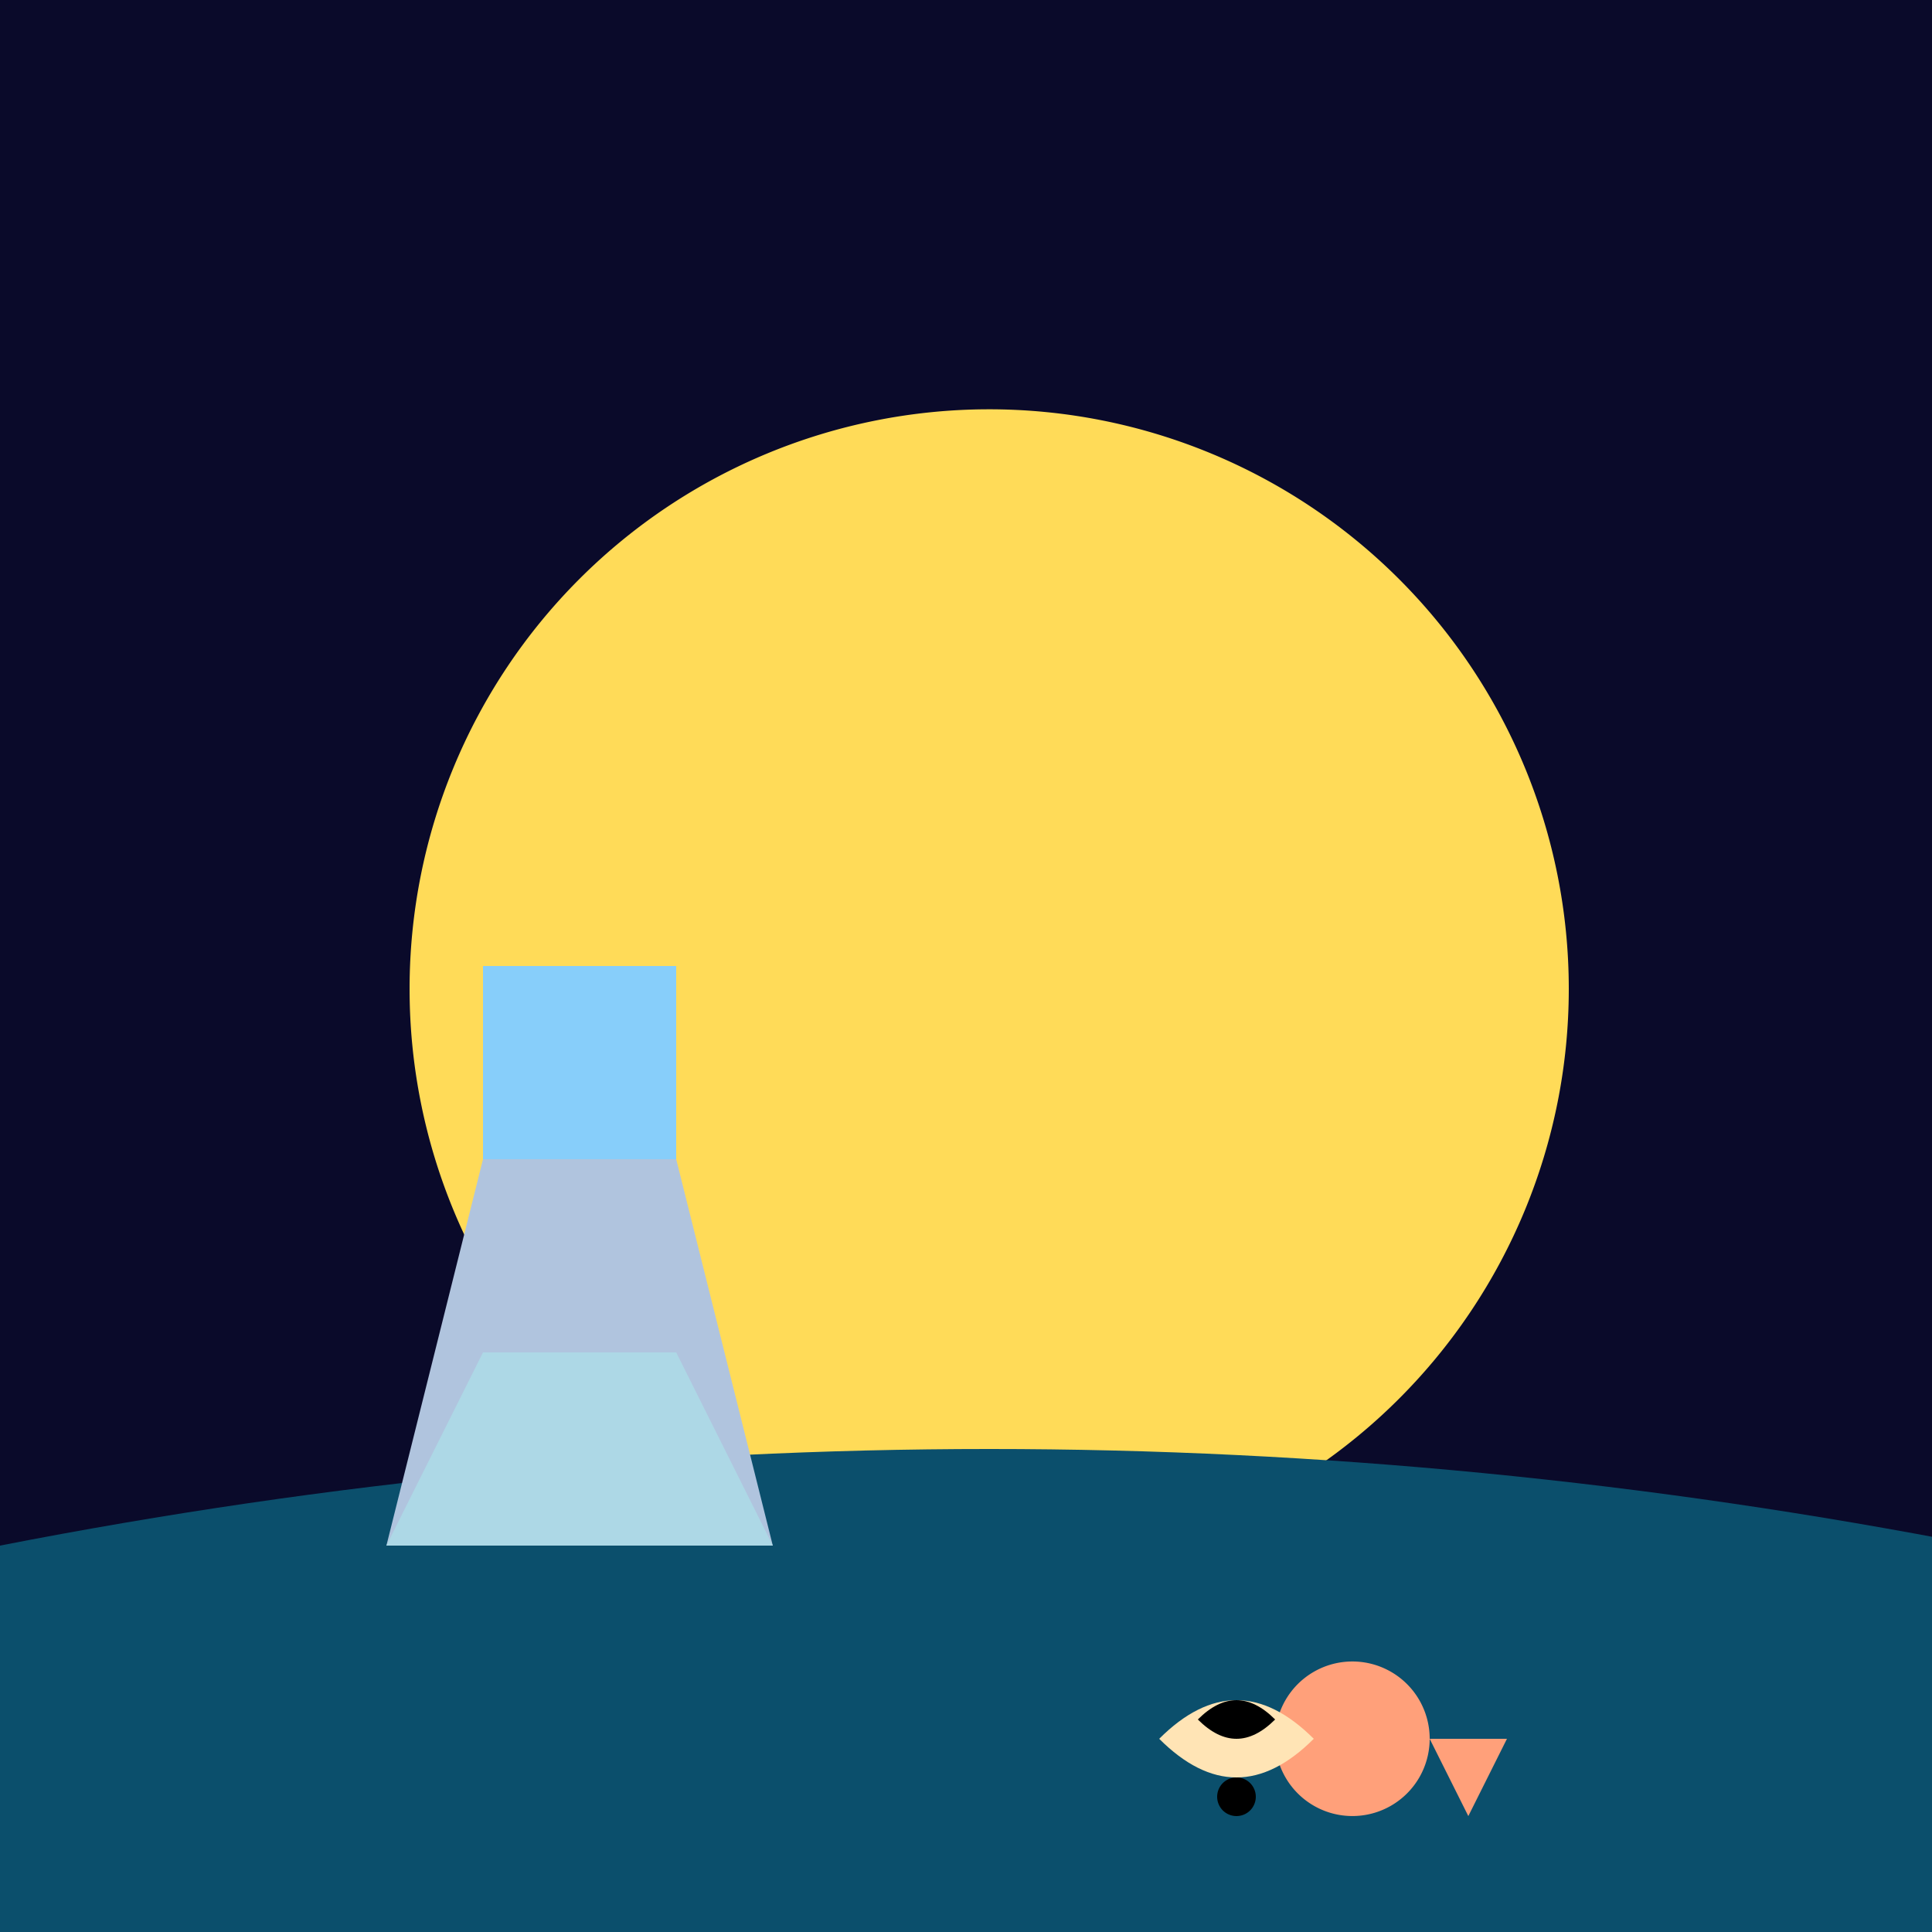 <!--

Generated by DrawGPT.
Free, open source, AI generated images in SVG, PNG, and HTML Canvas format.
https://drawgpt.ai

Created: 2023-09-26T21:01:34.156Z
Link: https://drawgpt.ai/prompt/61762/

-->
<svg xmlns="http://www.w3.org/2000/svg" xmlns:xlink="http://www.w3.org/1999/xlink" width="500" height="500"><defs/><g><rect fill="#0a0a2a" stroke="none" x="0" y="0" width="512" height="512"/><path fill="#ffdb58" stroke="none" paint-order="stroke fill markers" d=" M 406 256 A 150 150 0 1 1 406 255.85"/><path fill="#0b4f6c" stroke="none" paint-order="stroke fill markers" d=" M 0 400 Q 256 350 512 400 L 512 512 L 0 512 Z"/><path fill="#b0c4de" stroke="none" paint-order="stroke fill markers" d=" M 100 400 L 125 300 L 175 300 L 200 400 Z"/><path fill="#87cefa" stroke="none" paint-order="stroke fill markers" d=" M 125 300 L 175 300 L 175 250 L 125 250 Z"/><path fill="#add8e6" stroke="none" paint-order="stroke fill markers" d=" M 100 400 L 125 350 L 175 350 L 200 400 Z"/><path fill="#ffa07a" stroke="none" paint-order="stroke fill markers" d=" M 370 450 A 20 20 0 1 1 370 449.98"/><path fill="#ffa07a" stroke="none" paint-order="stroke fill markers" d=" M 370 450 L 390 450 L 380 470 Z"/><path fill="#ffe4b5" stroke="none" paint-order="stroke fill markers" d=" M 300 450 Q 320 430 340 450 Q 320 470 300 450 Z"/><path fill="#000000" stroke="none" paint-order="stroke fill markers" d=" M 310 445 Q 320 435 330 445 Q 320 455 310 445 Z"/><path fill="#000000" stroke="none" paint-order="stroke fill markers" d=" M 325 465 A 5 5 0 1 1 325 464.995"/></g></svg>